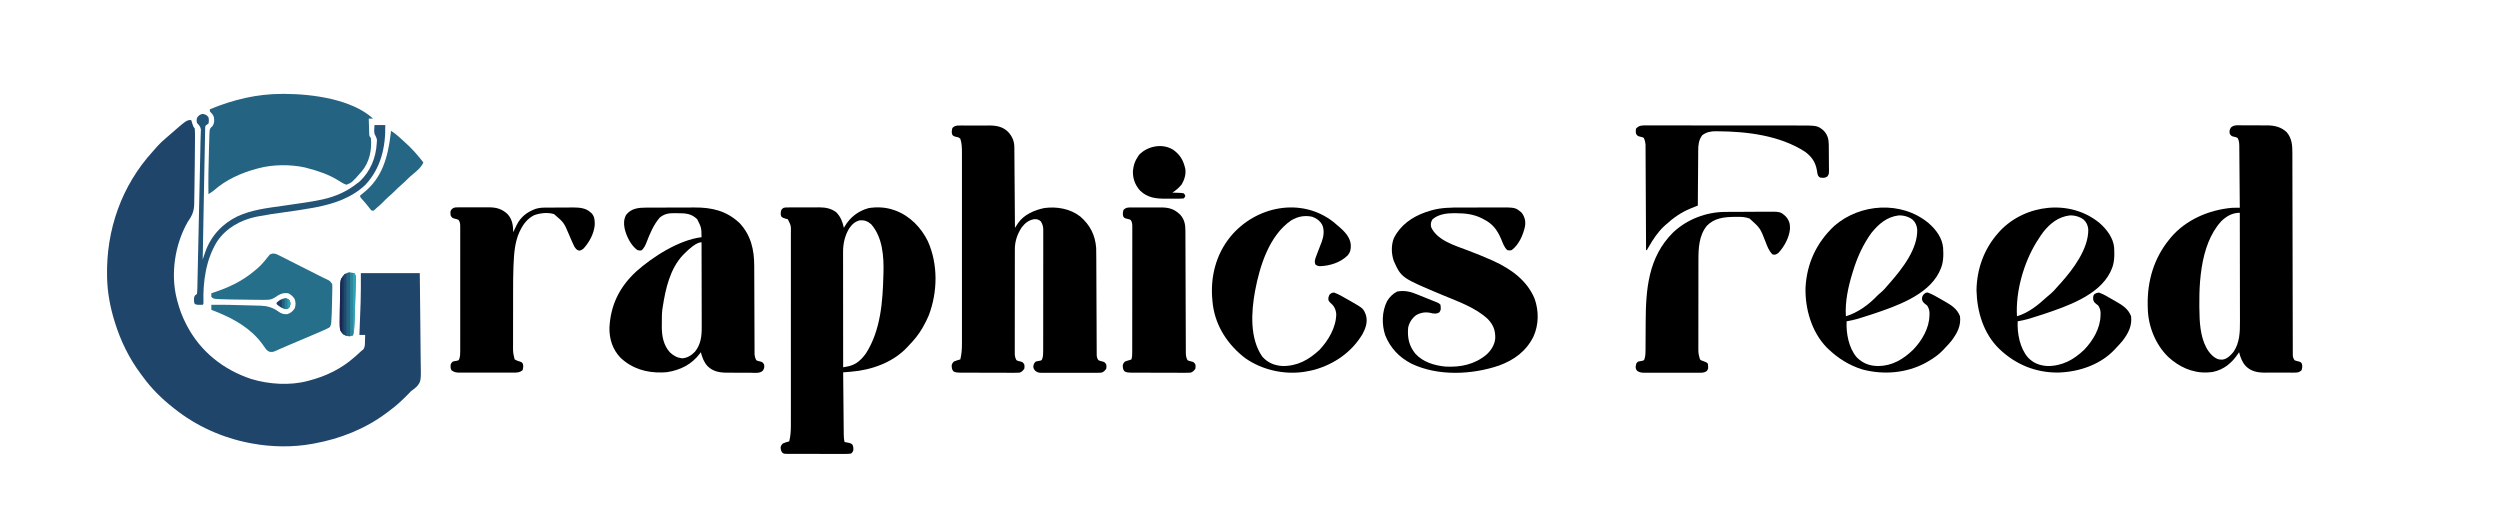 <?xml version="1.0" encoding="UTF-8"?>
<svg version="1.1" xmlns="http://www.w3.org/2000/svg" width="3478" height="704">
<path d="M0 0 C0.193 0.615 0.387 1.23 0.586 1.863 C0.977 3.076 0.977 3.076 1.375 4.312 C1.63 5.113 1.885 5.914 2.148 6.738 C2.988 9.227 2.988 9.227 5 12 C5.2 14.489 5.279 16.862 5.266 19.352 C5.269 20.126 5.272 20.9 5.275 21.698 C5.28 24.34 5.267 26.982 5.25 29.625 C5.246 30.546 5.241 31.467 5.237 32.416 C5.201 38.953 5.127 45.49 5.046 52.027 C5.005 55.578 4.972 59.13 4.943 62.681 C4.876 70.801 4.774 78.919 4.626 87.037 C4.552 91.133 4.49 95.228 4.459 99.325 C4.429 103.247 4.36 107.167 4.264 111.088 C4.234 112.541 4.218 113.994 4.216 115.446 C4.19 126.655 1.314 133.007 -5 142 C-22.701 173.139 -28.972 214.08 -20 249 C-19.694 250.204 -19.694 250.204 -19.382 251.433 C-16.391 262.86 -12.494 273.548 -7 284 C-6.661 284.655 -6.322 285.309 -5.973 285.983 C12.97 322.22 44.962 347.491 83.571 360.257 C107.795 367.669 137.367 369.627 162 363 C162.768 362.801 163.537 362.603 164.329 362.398 C187.762 356.258 208.758 346.078 227 330 C227.909 329.201 228.818 328.402 229.754 327.578 C232.191 325.407 234.613 323.226 237 321 C237.739 320.444 238.477 319.889 239.238 319.316 C241.962 315.735 241.675 312.136 241.75 307.75 C241.78 306.91 241.809 306.069 241.84 305.203 C241.91 303.136 241.957 301.068 242 299 C239.36 299 236.72 299 234 299 C234.025 298.35 234.05 297.701 234.076 297.031 C234.342 290.101 234.6 283.171 234.854 276.24 C234.95 273.674 235.047 271.107 235.146 268.541 C235.29 264.794 235.427 261.048 235.562 257.301 C235.606 256.204 235.65 255.107 235.695 253.976 C236.176 240.305 236 226.707 236 213 C263.06 213 290.12 213 318 213 C318.484 250.343 318.484 250.343 318.586 266.041 C318.657 276.863 318.74 287.684 318.905 298.505 C319.025 306.388 319.102 314.269 319.129 322.153 C319.145 326.323 319.181 330.491 319.269 334.661 C319.852 363.447 319.852 363.447 313.839 370.744 C311.392 373.153 308.826 375.043 306 377 C304.5 378.501 303.026 380.029 301.602 381.602 C293.73 389.624 285.745 397.128 276.671 403.773 C275.018 404.987 273.388 406.225 271.758 407.469 C242.278 429.61 207.104 443.476 171 450 C170.138 450.164 169.276 450.327 168.387 450.496 C141.59 455.423 111.743 454.961 85 450 C84.112 449.839 83.225 449.678 82.311 449.512 C43.527 442.214 6.756 425.718 -24 401 C-24.533 400.581 -25.066 400.163 -25.615 399.731 C-40.926 387.669 -55.386 373.441 -66.817 357.631 C-68.021 355.971 -69.254 354.335 -70.492 352.699 C-86.337 331.49 -98.164 307.235 -106 282 C-106.268 281.144 -106.536 280.287 -106.812 279.405 C-112.687 260.271 -116.515 240.045 -117 220 C-117.031 218.738 -117.031 218.738 -117.062 217.45 C-118.404 152.761 -96.986 91.391 -53.188 43.41 C-51.067 41.074 -49.003 38.697 -46.938 36.312 C-43.236 32.153 -39.261 28.572 -35 25 C-34.077 24.189 -33.154 23.378 -32.203 22.543 C-6.397 0 -6.397 0 0 0 Z " fill="#1F456B" transform="translate(266,167)"/>
<path d="M0 0 C1.112 -0.009 2.224 -0.019 3.369 -0.029 C5.166 -0.02 5.166 -0.02 6.999 -0.01 C8.857 -0.015 8.857 -0.015 10.751 -0.019 C14.044 -0.022 17.337 -0.009 20.629 0.007 C22.634 0.013 24.639 0.007 26.644 -0.003 C30.513 -0.022 34.381 -0.019 38.249 -0.01 C39.437 -0.016 40.625 -0.022 41.849 -0.029 C51.859 0.055 60.711 1.615 68.05 8.99 C73.867 15.462 76.549 21.713 76.615 30.431 C76.624 31.423 76.634 32.414 76.644 33.435 C76.65 34.511 76.656 35.587 76.662 36.696 C76.672 37.838 76.681 38.98 76.692 40.156 C76.723 43.928 76.748 47.699 76.773 51.47 C76.793 54.086 76.814 56.702 76.836 59.318 C76.886 65.498 76.93 71.678 76.974 77.858 C77.023 84.896 77.078 91.933 77.133 98.97 C77.247 113.443 77.354 127.916 77.456 142.388 C77.864 141.767 78.272 141.145 78.693 140.504 C79.23 139.691 79.767 138.877 80.321 138.039 C80.853 137.232 81.384 136.425 81.932 135.593 C90.028 123.882 104.809 117.543 118.351 114.802 C135.736 112.484 153.994 115.647 168.171 126.458 C181.926 138.331 189.105 152.258 190.456 170.388 C190.609 175.358 190.621 180.328 190.63 185.3 C190.636 186.792 190.643 188.284 190.65 189.777 C190.665 192.974 190.676 196.17 190.686 199.367 C190.702 204.422 190.726 209.478 190.751 214.533 C190.822 228.902 190.882 243.27 190.933 257.639 C190.961 265.588 190.997 273.536 191.04 281.485 C191.067 286.511 191.084 291.536 191.096 296.562 C191.105 299.684 191.122 302.806 191.142 305.927 C191.149 307.375 191.154 308.823 191.154 310.271 C191.155 312.247 191.169 314.222 191.185 316.197 C191.189 317.303 191.193 318.408 191.197 319.547 C191.455 322.379 191.889 324.035 193.456 326.388 C195.557 327.404 195.557 327.404 197.956 327.951 C202.245 329.072 202.245 329.072 204.456 332.388 C204.894 335.263 204.894 335.263 204.456 338.388 C202.48 341.045 200.88 343.041 197.557 343.851 C195.23 344.04 192.949 344.064 190.615 344.035 C189.294 344.048 189.294 344.048 187.947 344.062 C185.043 344.084 182.141 344.069 179.238 344.052 C177.216 344.056 175.195 344.06 173.174 344.067 C168.941 344.074 164.708 344.063 160.474 344.04 C155.05 344.012 149.627 344.028 144.203 344.058 C140.03 344.076 135.857 344.07 131.685 344.057 C129.685 344.054 127.685 344.058 125.685 344.07 C122.889 344.082 120.094 344.063 117.298 344.035 C116.473 344.045 115.648 344.055 114.798 344.066 C110.539 343.987 108.913 343.744 105.435 341.039 C103.456 338.388 103.456 338.388 102.956 335.326 C103.531 331.948 103.873 330.648 106.456 328.388 C108.509 327.838 110.51 327.452 112.616 327.173 C114.662 326.529 114.662 326.529 115.555 324.306 C116.639 320.797 116.737 317.552 116.717 313.918 C116.721 313.175 116.725 312.431 116.729 311.666 C116.739 309.18 116.735 306.694 116.731 304.209 C116.735 302.425 116.74 300.641 116.746 298.856 C116.76 294.014 116.76 289.171 116.758 284.328 C116.757 280.284 116.762 276.241 116.766 272.198 C116.778 262.659 116.778 253.12 116.772 243.582 C116.766 233.742 116.778 223.902 116.8 214.062 C116.817 205.612 116.823 197.163 116.82 188.713 C116.818 183.667 116.821 178.621 116.835 173.575 C116.847 168.83 116.845 164.085 116.832 159.34 C116.83 157.6 116.833 155.859 116.841 154.118 C116.851 151.741 116.843 149.363 116.831 146.985 C116.838 146.298 116.845 145.611 116.853 144.903 C116.802 140.352 115.815 137.266 113.456 133.388 C110.47 130.665 108.132 130.148 104.206 130.326 C96.586 131.541 91.26 135.899 86.706 141.951 C80.79 151.032 77.339 161.055 77.323 171.878 C77.318 173.19 77.314 174.503 77.31 175.855 C77.31 177.302 77.31 178.749 77.311 180.197 C77.308 181.726 77.305 183.256 77.301 184.785 C77.292 188.934 77.29 193.083 77.289 197.231 C77.288 199.824 77.286 202.416 77.284 205.008 C77.274 214.053 77.27 223.097 77.271 232.141 C77.272 240.571 77.261 249.002 77.245 257.432 C77.232 264.672 77.227 271.912 77.227 279.152 C77.228 283.475 77.225 287.799 77.214 292.122 C77.205 296.186 77.205 300.251 77.212 304.315 C77.213 305.807 77.21 307.298 77.204 308.789 C77.197 310.825 77.203 312.862 77.209 314.898 C77.209 316.037 77.208 317.177 77.207 318.351 C77.461 321.452 78.032 323.631 79.456 326.388 C81.541 327.519 81.541 327.519 83.956 328.013 C88.256 329.088 88.256 329.088 90.456 332.388 C90.894 335.263 90.894 335.263 90.456 338.388 C88.48 341.049 86.883 343.045 83.554 343.846 C81.222 344.025 78.938 344.041 76.599 344.003 C75.276 344.012 75.276 344.012 73.926 344.02 C71.018 344.032 68.111 344.008 65.202 343.982 C63.179 343.98 61.155 343.98 59.132 343.982 C54.894 343.98 50.657 343.962 46.419 343.93 C40.986 343.89 35.554 343.886 30.121 343.894 C25.944 343.897 21.767 343.885 17.59 343.868 C15.586 343.86 13.583 343.857 11.579 343.858 C8.781 343.856 5.983 343.835 3.185 343.808 C2.356 343.811 1.527 343.814 0.673 343.817 C-2.615 343.768 -5.096 343.625 -8.031 342.073 C-10.472 339.355 -10.482 336.961 -10.544 333.388 C-9.669 330.638 -9.669 330.638 -7.544 328.388 C-4.608 327.094 -1.635 326.224 1.456 325.388 C3.257 317.973 3.742 310.971 3.71 303.357 C3.713 302.184 3.717 301.01 3.72 299.801 C3.726 296.571 3.724 293.341 3.718 290.11 C3.713 286.616 3.72 283.122 3.726 279.628 C3.735 272.793 3.733 265.958 3.727 259.123 C3.722 253.567 3.722 248.01 3.724 242.453 C3.724 241.264 3.724 241.264 3.725 240.052 C3.725 238.442 3.726 236.832 3.727 235.222 C3.733 220.144 3.726 205.066 3.715 189.988 C3.706 177.063 3.708 164.138 3.717 151.213 C3.728 136.187 3.732 121.161 3.726 106.135 C3.725 104.531 3.725 102.927 3.724 101.324 C3.723 100.14 3.723 100.14 3.723 98.933 C3.721 93.386 3.724 87.838 3.729 82.291 C3.735 75.526 3.733 68.762 3.722 61.997 C3.717 58.549 3.715 55.101 3.722 51.652 C3.727 47.908 3.72 44.164 3.71 40.419 C3.715 39.338 3.719 38.258 3.724 37.144 C3.691 30.828 3.502 24.426 1.456 18.388 C-0.762 16.518 -0.762 16.518 -3.544 16.013 C-8.283 14.76 -8.283 14.76 -9.864 12.509 C-10.928 9.189 -10.393 6.724 -9.544 3.388 C-6.497 0.373 -4.207 0.01 0 0 Z " fill="#000000" transform="translate(1334.544,174.612)"/>
<path d="M0 0 C1.169 -0.013 2.337 -0.025 3.542 -0.038 C5.44 -0.034 5.44 -0.034 7.377 -0.03 C9.332 -0.037 9.332 -0.037 11.328 -0.045 C14.093 -0.054 16.857 -0.052 19.622 -0.042 C23.14 -0.031 26.657 -0.051 30.175 -0.08 C33.555 -0.103 36.934 -0.096 40.314 -0.092 C42.191 -0.109 42.191 -0.109 44.106 -0.126 C52.888 -0.057 60.465 1.286 67.623 6.654 C73.905 13.082 76.345 19.711 78.31 28.404 C78.711 27.703 79.112 27.002 79.525 26.279 C87.191 13.485 98.105 5.036 112.56 0.967 C124.016 -0.961 136.351 -0.393 147.31 3.404 C148.281 3.733 149.252 4.061 150.252 4.4 C170.285 11.948 185.8 27.96 195.127 46.982 C209.534 79.192 208.824 117.628 196.31 150.404 C194.012 155.941 191.292 161.207 188.31 166.404 C187.961 167.015 187.612 167.625 187.252 168.255 C181.956 177.338 175.638 184.901 168.31 192.404 C167.655 193.121 167.001 193.837 166.326 194.576 C146.526 215.729 116.474 226.298 88.24 228.517 C86.656 228.648 86.656 228.648 85.041 228.782 C82.464 228.994 79.887 229.201 77.31 229.404 C77.418 241.313 77.53 253.222 77.65 265.131 C77.705 270.661 77.758 276.19 77.808 281.72 C77.855 287.056 77.908 292.393 77.963 297.729 C77.984 299.765 78.002 301.801 78.019 303.837 C78.044 306.689 78.074 309.54 78.105 312.391 C78.111 313.233 78.116 314.076 78.122 314.944 C78.172 318.89 78.341 322.551 79.31 326.404 C80.233 326.551 80.233 326.551 81.174 326.701 C87.733 327.915 87.733 327.915 90.373 330.154 C91.615 333.136 91.711 335.2 91.31 338.404 C90.344 340.56 90.344 340.56 88.31 342.404 C85.219 342.8 82.482 342.94 79.388 342.906 C78.02 342.914 78.02 342.914 76.623 342.922 C73.602 342.935 70.582 342.918 67.56 342.9 C65.464 342.9 63.368 342.902 61.272 342.905 C56.877 342.906 52.483 342.893 48.088 342.871 C42.448 342.842 36.809 342.845 31.169 342.858 C26.841 342.865 22.512 342.857 18.183 342.844 C16.104 342.84 14.024 342.84 11.944 342.844 C9.04 342.846 6.136 342.83 3.232 342.808 C2.369 342.813 1.505 342.817 0.616 342.822 C-5.257 342.748 -5.257 342.748 -7.379 341.06 C-9.36 338.557 -9.563 336.562 -9.69 333.404 C-8.815 330.717 -8.815 330.717 -6.69 328.404 C-3.755 327.106 -0.781 326.241 2.31 325.404 C4.116 317.974 4.596 310.957 4.564 303.328 C4.567 302.15 4.571 300.972 4.574 299.758 C4.58 296.514 4.578 293.271 4.572 290.027 C4.567 286.518 4.574 283.01 4.58 279.501 C4.589 272.639 4.587 265.776 4.581 258.914 C4.576 253.335 4.576 247.756 4.578 242.177 C4.578 240.984 4.578 240.984 4.579 239.767 C4.58 238.151 4.58 236.535 4.581 234.919 C4.587 219.783 4.58 204.647 4.569 189.511 C4.56 176.534 4.562 163.558 4.571 150.581 C4.582 135.496 4.586 120.411 4.58 105.326 C4.579 103.716 4.579 102.107 4.578 100.497 C4.578 99.705 4.577 98.913 4.577 98.097 C4.575 92.527 4.578 86.957 4.583 81.386 C4.589 74.595 4.587 67.804 4.576 61.014 C4.571 57.551 4.569 54.089 4.576 50.626 C4.581 46.868 4.574 43.111 4.564 39.353 C4.569 38.265 4.573 37.178 4.578 36.057 C4.839 25.432 4.839 25.432 0.31 16.404 C-1.391 15.971 -1.391 15.971 -3.127 15.529 C-6.69 14.404 -6.69 14.404 -8.69 12.717 C-10.169 9.296 -9.595 6.96 -8.69 3.404 C-6.262 -0.017 -4.044 0.021 0 0 Z M85.498 29.467 C79.722 39.277 77.182 50.19 77.19 61.504 C77.189 62.195 77.188 62.886 77.187 63.598 C77.186 65.901 77.191 68.204 77.197 70.507 C77.197 72.163 77.197 73.819 77.196 75.475 C77.196 79.962 77.202 84.449 77.209 88.937 C77.215 93.629 77.216 98.322 77.217 103.014 C77.22 111.896 77.228 120.778 77.238 129.66 C77.249 139.774 77.255 149.888 77.26 160.001 C77.27 180.802 77.288 201.603 77.31 222.404 C78.916 222.097 80.521 221.786 82.126 221.474 C83.467 221.215 83.467 221.215 84.834 220.95 C95.656 218.563 103.073 211.45 109.228 202.681 C129.643 170.547 132.413 130.515 133.31 93.404 C133.332 92.711 133.354 92.018 133.377 91.304 C134.076 68.385 132.196 41.422 116.31 23.404 C111.651 19.284 107.061 17.49 100.826 17.873 C93.828 19.351 89.448 23.718 85.498 29.467 Z " fill="#000000" transform="translate(1095.69,288.596)"/>
<path d="M0 0 C1.232 -0.002 2.464 -0.005 3.733 -0.007 C6.341 -0.006 8.948 0.007 11.556 0.032 C15.52 0.066 19.481 0.053 23.445 0.033 C25.984 0.04 28.523 0.05 31.062 0.062 C32.237 0.058 33.411 0.053 34.621 0.047 C44.924 0.193 54.076 2.284 61.707 9.57 C69.274 18.613 69.578 28.253 69.574 39.523 C69.578 40.73 69.582 41.937 69.585 43.18 C69.594 46.522 69.598 49.865 69.601 53.207 C69.605 56.814 69.615 60.422 69.624 64.029 C69.638 70.277 69.65 76.526 69.659 82.774 C69.673 91.812 69.695 100.85 69.718 109.889 C69.756 124.559 69.791 139.229 69.823 153.899 C69.824 154.777 69.826 155.655 69.828 156.559 C69.855 169.025 69.879 181.491 69.902 193.957 C69.903 194.836 69.905 195.714 69.906 196.619 C69.908 197.496 69.91 198.374 69.911 199.278 C69.938 213.896 69.972 228.514 70.013 243.132 C70.038 252.15 70.056 261.168 70.066 270.187 C70.074 276.362 70.088 282.537 70.108 288.712 C70.12 292.277 70.128 295.842 70.127 299.407 C70.127 303.268 70.142 307.128 70.158 310.989 C70.155 312.121 70.153 313.253 70.15 314.419 C70.157 315.451 70.164 316.483 70.171 317.546 C70.173 318.438 70.174 319.329 70.176 320.247 C70.451 322.832 71.031 324.447 72.43 326.629 C74.533 327.608 74.533 327.608 76.93 328.129 C81.106 329.159 81.106 329.159 82.719 331.5 C83.828 334.823 83.282 337.279 82.43 340.629 C79.383 343.645 77.093 344.007 72.886 344.017 C71.774 344.027 70.662 344.036 69.517 344.046 C67.72 344.037 67.72 344.037 65.887 344.027 C64.029 344.032 64.029 344.032 62.135 344.036 C58.842 344.039 55.549 344.027 52.257 344.01 C50.252 344.004 48.247 344.01 46.242 344.02 C42.373 344.039 38.505 344.036 34.637 344.027 C33.449 344.033 32.261 344.039 31.037 344.046 C20.983 343.961 12.267 342.366 4.836 335.062 C-0.374 329.355 -2.618 322.987 -4.57 315.629 C-4.983 316.258 -5.395 316.887 -5.82 317.535 C-14.63 330.593 -25.514 339.871 -41.32 343.129 C-43.065 343.345 -44.816 343.512 -46.57 343.629 C-47.51 343.697 -48.45 343.766 -49.418 343.836 C-69.777 344.56 -88.452 335.806 -103.151 322.156 C-120.937 304.845 -131.082 279.341 -131.57 254.629 C-131.609 253.375 -131.648 252.12 -131.688 250.828 C-132.411 216.92 -123.226 185.06 -101.57 158.629 C-100.847 157.729 -100.124 156.829 -99.379 155.902 C-78.352 131.211 -46.608 117.708 -14.758 114.768 C-12.437 114.62 -10.141 114.599 -7.816 114.609 C-7.018 114.612 -6.219 114.615 -5.396 114.618 C-4.794 114.622 -4.191 114.625 -3.57 114.629 C-3.655 102.72 -3.75 90.811 -3.858 78.902 C-3.908 73.372 -3.954 67.843 -3.992 62.313 C-4.029 56.976 -4.075 51.64 -4.128 46.304 C-4.147 44.268 -4.162 42.232 -4.174 40.196 C-4.191 37.344 -4.22 34.493 -4.251 31.642 C-4.254 30.8 -4.256 29.957 -4.258 29.089 C-4.318 24.875 -4.473 21.408 -6.57 17.629 C-8.655 16.499 -8.655 16.499 -11.07 16.004 C-15.37 14.929 -15.37 14.929 -17.57 11.629 C-18.144 7.856 -17.936 6.186 -15.829 2.973 C-11.558 -1.027 -5.477 -0.061 0 0 Z M-29.57 133.629 C-60.242 167.578 -60.987 225.946 -59.432 269.169 C-58.466 286.644 -55.121 307.51 -42 320.141 C-37.322 324.243 -34.001 326.153 -27.645 325.93 C-21.049 324.973 -16.557 320.179 -12.43 315.316 C-3.728 302.74 -3.273 287.775 -3.343 273.072 C-3.344 271.415 -3.344 269.759 -3.342 268.102 C-3.342 263.632 -3.354 259.161 -3.368 254.691 C-3.38 250.009 -3.381 245.327 -3.384 240.645 C-3.39 231.792 -3.406 222.938 -3.426 214.084 C-3.449 204 -3.46 193.915 -3.47 183.83 C-3.491 163.097 -3.526 142.363 -3.57 121.629 C-13.911 121.629 -22.405 126.464 -29.57 133.629 Z " fill="#000000" transform="translate(3119.57,174.371)"/>
<path d="M0 0 C0.905 -0.005 1.81 -0.01 2.742 -0.015 C5.727 -0.03 8.711 -0.036 11.695 -0.042 C12.72 -0.045 13.746 -0.048 14.802 -0.051 C20.232 -0.066 25.662 -0.075 31.092 -0.079 C36.669 -0.085 42.245 -0.109 47.822 -0.137 C52.137 -0.156 56.453 -0.161 60.768 -0.162 C62.822 -0.165 64.876 -0.173 66.93 -0.187 C91.167 -0.332 111.373 4.354 129.57 21.349 C145.559 38.278 150.125 58.645 150.107 81.409 C150.113 82.782 150.12 84.155 150.128 85.528 C150.143 88.456 150.152 91.383 150.156 94.31 C150.163 98.942 150.184 103.573 150.208 108.205 C150.261 118.859 150.295 129.514 150.328 140.169 C150.359 149.964 150.394 159.759 150.444 169.555 C150.468 174.157 150.482 178.759 150.488 183.362 C150.494 186.22 150.508 189.079 150.524 191.937 C150.533 193.891 150.532 195.845 150.53 197.799 C150.539 198.965 150.547 200.131 150.555 201.332 C150.56 202.849 150.56 202.849 150.564 204.396 C150.838 207.357 151.479 209.512 152.82 212.161 C154.905 213.292 154.905 213.292 157.32 213.786 C161.62 214.861 161.62 214.861 163.82 218.161 C164.394 221.932 164.184 223.605 162.083 226.819 C157.799 230.832 151.668 229.83 146.18 229.755 C144.325 229.755 144.325 229.755 142.432 229.755 C139.147 229.748 135.863 229.718 132.579 229.679 C129.262 229.649 125.946 229.663 122.629 229.669 C120.083 229.658 117.538 229.646 114.992 229.63 C113.215 229.63 113.215 229.63 111.402 229.629 C101.373 229.487 92.639 227.88 85.227 220.595 C80.017 214.887 77.772 208.519 75.82 201.161 C75.408 201.73 74.995 202.298 74.57 202.884 C63.182 218.111 47.544 225.963 28.82 228.911 C27.489 229.024 26.155 229.103 24.82 229.161 C23.832 229.213 22.843 229.264 21.824 229.317 C0.055 229.91 -19.909 223.965 -35.93 208.849 C-46.928 197.366 -51.568 182.887 -51.328 167.169 C-49.759 135.364 -37.301 110.373 -14.058 88.837 C9.135 68.146 45.485 44.958 76.82 41.161 C76.633 27.872 76.633 27.872 70.82 16.161 C62.542 8.151 54.62 7.797 43.508 7.786 C42.214 7.762 40.921 7.737 39.588 7.712 C31.054 7.686 25.674 8.409 18.824 13.704 C10.172 23.576 4.802 36.375 0.203 48.54 C-1.393 52.67 -3.104 55.952 -6.18 59.161 C-8.992 59.911 -8.992 59.911 -12.18 59.161 C-21.15 53.294 -27.957 39.395 -30.18 29.161 C-31.581 22.231 -31.436 16.546 -28.18 10.161 C-21.007 0.939 -10.903 0.014 0 0 Z M55.023 61.927 C54.296 62.664 53.569 63.401 52.82 64.161 C52.196 64.775 51.572 65.388 50.93 66.021 C32.924 84.999 26.645 113.295 22.82 138.161 C22.623 139.408 22.426 140.654 22.223 141.938 C21.481 148.229 21.595 154.586 21.57 160.911 C21.55 162.205 21.529 163.5 21.508 164.833 C21.454 178.097 23.573 191.103 32.742 201.298 C37.913 206.077 42.567 208.735 49.633 209.661 C56.766 209.329 62.916 205.528 67.695 200.411 C75.838 190.218 77.123 178.856 77.047 166.228 C77.048 164.949 77.048 163.67 77.048 162.352 C77.049 158.867 77.037 155.382 77.023 151.897 C77.011 148.247 77.009 144.597 77.007 140.947 C77.001 134.044 76.984 127.142 76.964 120.24 C76.942 112.378 76.931 104.515 76.921 96.653 C76.9 80.489 76.865 64.325 76.82 48.161 C69.712 48.161 59.71 57.421 55.023 61.927 Z " fill="#000000" transform="translate(899.18,288.839)"/>
<path d="M0 0 C1.951 -0.004 3.903 -0.008 5.854 -0.013 C9.919 -0.02 13.983 -0.02 18.047 -0.015 C23.234 -0.009 28.421 -0.026 33.607 -0.049 C37.627 -0.064 41.648 -0.065 45.668 -0.062 C47.58 -0.062 49.492 -0.067 51.404 -0.078 C75.775 -0.191 75.775 -0.191 84.516 7.301 C88.848 13.272 90.133 18.725 89.145 26.051 C86.581 38.025 80.655 51.855 70.516 59.301 C67.488 59.871 67.488 59.871 64.516 59.301 C59.962 55.294 58.14 49.086 55.828 43.613 C50.216 30.87 44.212 22.707 31.516 16.301 C30.236 15.624 30.236 15.624 28.93 14.934 C17.327 9.183 6.155 8.031 -6.609 7.926 C-7.694 7.912 -8.778 7.898 -9.895 7.884 C-20.361 7.945 -31.208 9.34 -39.484 16.301 C-41.991 20.061 -42.323 22.955 -41.484 27.301 C-33.078 45.935 -7.885 53.006 9.703 59.738 C20.686 63.962 31.616 68.233 42.352 73.059 C43.151 73.418 43.949 73.776 44.773 74.146 C69.341 85.347 91.75 101.107 102.453 126.801 C108.486 143.902 108.34 162.843 100.926 179.422 C91.006 199.675 74.043 212.164 53.115 219.79 C15.274 232.737 -31.949 234.84 -68.691 217.316 C-85.815 208.572 -98.414 195.365 -105.484 177.41 C-110.353 162.271 -110.032 144.633 -102.797 130.301 C-99.233 124.368 -94.87 120.071 -88.734 116.863 C-78.068 115.017 -69.968 117.066 -60.131 121.2 C-56.943 122.526 -53.736 123.802 -50.527 125.078 C-48.054 126.068 -45.582 127.059 -43.109 128.051 C-41.297 128.776 -41.297 128.776 -39.449 129.517 C-38.319 129.977 -37.188 130.436 -36.023 130.91 C-34.495 131.528 -34.495 131.528 -32.936 132.159 C-30.484 133.301 -30.484 133.301 -28.484 135.301 C-27.814 142.228 -27.814 142.228 -30.047 145.801 C-33.363 147.841 -35.651 147.643 -39.484 147.301 C-40.111 147.137 -40.737 146.973 -41.383 146.805 C-48.851 145.014 -55.6 145.936 -62.258 149.688 C-68.001 153.849 -72.173 160.313 -73.484 167.301 C-74.665 181.013 -72.338 192.42 -63.484 203.301 C-52.928 215.09 -36.747 219.831 -21.484 221.301 C-0.355 222.381 19.227 218.375 35.734 204.426 C42.221 198.423 46.985 190.777 47.719 181.82 C47.91 170.787 45.128 163.374 37.516 155.301 C20.381 139.145 -4.195 130.708 -25.547 121.801 C-82.878 97.806 -82.878 97.806 -93.484 74.301 C-96.902 64.417 -97.238 52.465 -93.359 42.676 C-84.491 24.666 -68.076 13.177 -49.474 6.589 C-47.341 5.877 -45.199 5.204 -43.047 4.551 C-42.083 4.253 -42.083 4.253 -41.099 3.949 C-27.586 0.071 -13.927 -0.012 0 0 Z " fill="#000000" transform="translate(2032.484,288.699)"/>
<path d="M0 0 C1.446 0.001 1.446 0.001 2.922 0.002 C40.905 0.1 96.36 7.364 125.75 34.375 C123.77 34.375 121.79 34.375 119.75 34.375 C119.86 38.313 119.99 42.25 120.125 46.188 C120.171 47.867 120.171 47.867 120.219 49.58 C120.257 50.653 120.296 51.726 120.336 52.832 C120.367 53.822 120.399 54.812 120.431 55.831 C120.588 58.616 120.588 58.616 122.75 61.375 C124.237 77.871 120.904 94.659 110.129 107.68 C96.486 123.239 96.486 123.239 88.75 126.375 C84.718 125.118 81.455 122.986 77.938 120.688 C64.566 112.277 49.964 107.359 34.75 103.375 C33.478 103.032 32.205 102.689 30.895 102.336 C11.117 97.95 -13.703 98.107 -33.25 103.375 C-34.029 103.579 -34.808 103.783 -35.611 103.993 C-57.839 109.897 -78.553 119.227 -95.988 134.5 C-98.294 136.412 -100.671 137.863 -103.25 139.375 C-103.558 119.795 -103.189 100.227 -102.613 80.655 C-102.538 78.01 -102.469 75.365 -102.407 72.72 C-102.316 68.955 -102.2 65.191 -102.078 61.426 C-102.055 60.284 -102.032 59.143 -102.008 57.967 C-101.652 48.467 -101.652 48.467 -97.25 44.375 C-94.94 40.415 -95.036 37.015 -95.625 32.59 C-96.631 29.025 -98.753 27.064 -101.25 24.375 C-101.25 23.385 -101.25 22.395 -101.25 21.375 C-68.322 7.838 -35.691 -0.076 0 0 Z " fill="#246381" transform="translate(393.25,130.625)"/>
<path d="M0 0 C10.401 9.06 18.955 20.236 20.387 34.326 C21.076 45.245 20.973 55.737 16.125 65.75 C15.701 66.677 15.277 67.604 14.84 68.559 C-1.272 100.917 -45.81 116.025 -77.814 126.768 C-101.868 134.489 -101.868 134.489 -113.875 136.75 C-114.667 153.39 -110.951 173.991 -99.723 186.922 C-91.079 195.474 -81.942 198.816 -69.812 199 C-50.227 198.734 -35.082 189.55 -21.293 176.262 C-9.097 163.616 1.16 146.287 1.375 128.375 C1.414 126.445 1.414 126.445 1.453 124.477 C1.101 120.473 0.25 118.136 -1.875 114.75 C-2.906 113.946 -3.938 113.141 -5 112.312 C-7.875 109.75 -7.875 109.75 -9 106.25 C-8.875 102.75 -8.875 102.75 -7.188 99.875 C-3.787 96.75 -3.787 96.75 -0.875 96.75 C5.577 99.133 11.435 102.624 17.377 106.055 C19.116 107.058 20.863 108.048 22.609 109.037 C31.997 114.439 39.829 119.235 43.875 129.688 C45.507 143.152 39.932 153.215 32.125 163.75 C29.286 167.257 26.268 170.516 23.125 173.75 C21.988 174.997 21.988 174.997 20.828 176.27 C14.347 183.163 7.27 188.07 -0.875 192.75 C-1.966 193.379 -3.056 194.008 -4.18 194.656 C-30.879 208.98 -62.853 211.511 -91.98 203.719 C-110.456 197.956 -125.988 188.171 -139.875 174.75 C-140.54 174.111 -141.205 173.471 -141.891 172.812 C-162.595 151.266 -171.627 119.642 -171.059 90.328 C-169.314 56.324 -155.98 27.645 -131.188 4.188 C-95.187 -27.355 -37.628 -31.175 0 0 Z M-79.215 13.609 C-90.889 29.569 -99.177 47.896 -104.875 66.75 C-105.14 67.598 -105.405 68.446 -105.678 69.32 C-111.634 88.564 -116.222 109.505 -114.875 129.75 C-98.386 124.727 -83.193 113.785 -71.379 101.289 C-69.795 99.669 -68.125 98.251 -66.375 96.812 C-62.429 93.478 -59.199 89.692 -55.875 85.75 C-55.062 84.824 -54.248 83.899 -53.41 82.945 C-36.502 63.602 -14.782 36.077 -15.633 8.945 C-16.239 3.45 -17.911 -0.707 -21.938 -4.562 C-27.526 -8.89 -34.701 -10.872 -41.754 -10.531 C-58.147 -8.358 -69.089 1.235 -79.215 13.609 Z " fill="#000000" transform="translate(2682.875,310.25)"/>
<path d="M0 0 C9.905 8.566 19.052 20.674 20.286 34.12 C20.755 45.105 20.945 55.603 16.062 65.688 C15.638 66.614 15.214 67.541 14.777 68.496 C-1.335 100.855 -45.872 115.962 -77.877 126.705 C-101.93 134.426 -101.93 134.426 -113.938 136.688 C-114.734 153.421 -110.97 173.595 -99.938 186.688 C-92.551 194.697 -83.714 198.162 -72.93 198.891 C-52.41 199.199 -35.86 190.195 -21.359 176.199 C-9.156 163.565 1.098 146.218 1.312 128.312 C1.351 126.383 1.351 126.383 1.391 124.414 C1.038 120.411 0.188 118.073 -1.938 114.688 C-2.969 113.883 -4 113.079 -5.062 112.25 C-7.938 109.688 -7.938 109.688 -8.938 106.125 C-8.938 101.035 -8.938 101.035 -6.938 98.688 C-4.25 97.25 -4.25 97.25 -0.938 96.688 C5.538 98.942 11.395 102.575 17.314 105.993 C19.054 106.995 20.8 107.985 22.547 108.975 C31.934 114.377 39.766 119.172 43.812 129.625 C45.42 142.888 39.99 153.329 32.062 163.688 C29.191 167.154 26.177 170.439 23.062 173.688 C22.365 174.448 21.668 175.209 20.949 175.992 C0.95 197.125 -28.537 207.084 -57.09 207.971 C-88.854 208.414 -117.197 196.704 -139.938 174.688 C-161.689 153.392 -170.505 123.123 -171.25 93.438 C-170.714 63.693 -160.776 36.016 -140.938 13.688 C-140.137 12.786 -139.336 11.885 -138.512 10.957 C-103.071 -26.456 -40.6 -33.656 0 0 Z M-78.216 12.28 C-81.002 15.95 -83.489 19.787 -85.938 23.688 C-86.591 24.696 -87.245 25.704 -87.918 26.742 C-105.732 55.828 -116.968 95.499 -114.938 129.688 C-98.443 124.663 -85.711 114.163 -73.184 102.711 C-71.41 101.113 -69.621 99.604 -67.75 98.125 C-64.803 95.571 -62.356 92.861 -59.836 89.895 C-57.864 87.602 -55.811 85.401 -53.75 83.188 C-36.711 64.233 -15.171 35.408 -15.73 8.766 C-16.27 3.349 -18.042 -0.844 -22 -4.625 C-27.589 -8.952 -34.763 -10.934 -41.816 -10.594 C-57.416 -8.525 -68.593 0.298 -78.216 12.28 Z " fill="#000000" transform="translate(2920.938,310.312)"/>
<path d="M0 0 C1.758 -0.019 1.758 -0.019 3.551 -0.038 C5.447 -0.026 5.447 -0.026 7.38 -0.014 C8.685 -0.017 9.99 -0.021 11.334 -0.025 C14.097 -0.031 16.86 -0.023 19.623 -0.004 C23.142 0.019 26.661 0.006 30.18 -0.018 C33.559 -0.036 36.938 -0.024 40.318 -0.014 C41.571 -0.022 42.824 -0.03 44.116 -0.038 C54.369 0.071 61.86 2.394 69.388 9.486 C75.965 16.938 77.014 24.835 77.181 34.518 C77.7 33.432 78.22 32.347 78.755 31.229 C79.459 29.783 80.164 28.338 80.868 26.893 C81.208 26.18 81.548 25.467 81.898 24.732 C87.464 13.392 96.098 6.714 107.857 2.244 C112.143 0.904 116.154 0.389 120.639 0.356 C121.707 0.347 122.776 0.337 123.877 0.327 C125.022 0.323 126.168 0.319 127.349 0.314 C128.539 0.309 129.729 0.303 130.955 0.297 C133.472 0.288 135.99 0.281 138.507 0.277 C142.337 0.268 146.166 0.237 149.995 0.205 C152.447 0.199 154.898 0.193 157.349 0.189 C158.485 0.177 159.62 0.165 160.791 0.152 C169.259 0.175 178.204 0.828 184.681 6.893 C185.31 7.457 185.939 8.022 186.587 8.604 C190.673 13.511 190.667 18.775 190.556 24.912 C189.3 36.986 183.114 48.225 175.118 57.205 C172.181 59.518 172.181 59.518 169.056 60.205 C165.2 59.283 164.437 57.733 162.181 54.518 C161.105 52.378 160.102 50.202 159.157 48.002 C158.605 46.738 158.053 45.473 157.501 44.209 C156.654 42.244 155.811 40.278 154.968 38.312 C147.762 21.168 147.762 21.168 133.939 9.381 C125.267 6.666 114.311 7.823 105.931 11.068 C97.194 15.672 91.484 22.795 87.181 31.518 C86.73 32.421 86.279 33.325 85.814 34.256 C79.353 48.381 78.311 64.211 77.629 79.542 C77.587 80.486 77.545 81.43 77.502 82.402 C77.028 93.973 77.017 105.544 77.013 117.123 C77.01 119.509 77.006 121.895 77.003 124.281 C76.997 129.235 76.995 134.189 76.996 139.143 C76.996 145.468 76.982 151.793 76.965 158.118 C76.954 163.027 76.952 167.935 76.952 172.843 C76.951 175.175 76.947 177.508 76.939 179.841 C76.929 183.098 76.932 186.355 76.938 189.612 C76.932 190.557 76.927 191.502 76.921 192.476 C76.885 202.197 76.885 202.197 79.181 211.518 C81.746 213.098 83.954 213.897 86.868 214.639 C89.181 215.518 89.181 215.518 90.497 217.393 C91.579 220.755 91.1 223.149 90.181 226.518 C85.997 230.023 81.738 229.945 76.523 229.906 C75.662 229.911 74.801 229.916 73.914 229.922 C71.076 229.935 68.238 229.926 65.4 229.916 C63.423 229.918 61.447 229.921 59.471 229.925 C55.332 229.929 51.193 229.923 47.053 229.909 C41.75 229.892 36.448 229.901 31.145 229.919 C27.065 229.93 22.985 229.927 18.905 229.919 C16.95 229.917 14.994 229.919 13.039 229.926 C10.306 229.934 7.573 229.922 4.839 229.906 C4.033 229.912 3.226 229.918 2.396 229.924 C-2.175 229.873 -5.197 229.386 -8.819 226.518 C-10.224 223.708 -10.068 221.629 -9.819 218.518 C-8.819 216.268 -8.819 216.268 -6.819 214.518 C-4.767 213.968 -2.766 213.581 -0.659 213.303 C1.384 212.659 1.384 212.659 2.28 210.446 C3.377 206.881 3.458 203.572 3.435 199.882 C3.438 199.121 3.441 198.36 3.444 197.576 C3.452 195.03 3.446 192.485 3.44 189.939 C3.442 188.112 3.446 186.286 3.45 184.459 C3.459 179.5 3.456 174.542 3.45 169.584 C3.444 164.396 3.449 159.209 3.452 154.022 C3.456 145.312 3.451 136.602 3.442 127.892 C3.431 117.818 3.434 107.744 3.445 97.67 C3.454 89.023 3.456 80.377 3.45 71.731 C3.447 66.565 3.447 61.4 3.453 56.234 C3.459 51.379 3.455 46.524 3.444 41.669 C3.441 39.886 3.442 38.102 3.446 36.319 C3.452 33.888 3.445 31.457 3.435 29.026 C3.439 28.318 3.444 27.609 3.448 26.879 C3.42 23.286 3.28 20.51 1.181 17.518 C-0.92 16.502 -0.92 16.502 -3.319 15.955 C-7.608 14.834 -7.608 14.834 -9.819 11.518 C-10.487 5.399 -10.487 5.399 -8.159 2.327 C-5.228 0.061 -3.678 0.011 0 0 Z " fill="#000000" transform="translate(636.819,288.482)"/>
<path d="M0 0 C1.614 1.363 3.219 2.738 4.812 4.125 C5.668 4.837 6.524 5.548 7.406 6.281 C15.143 12.9 23.081 20.888 24.023 31.5 C24.266 37.77 23.598 42.004 19.289 46.832 C9.349 56.458 -5.226 61.013 -18.875 61.438 C-22.188 61.125 -22.188 61.125 -25.188 59.125 C-27.063 54.445 -25.268 50.58 -23.562 46.125 C-23.288 45.379 -23.014 44.633 -22.732 43.864 C-20.625 38.166 -18.426 32.5 -16.168 26.859 C-13.564 19.597 -12.527 10.935 -15.812 3.75 C-19.045 -1.777 -23.702 -5.343 -29.797 -7.367 C-40.353 -9.61 -49.862 -7.688 -59 -2.18 C-89.508 18.752 -102.729 61.456 -109.188 96.125 C-114.43 125.163 -116.823 161.556 -99.188 187.125 C-91.648 195.736 -82.52 199.556 -71.215 200.328 C-50.332 200.645 -34.44 191.728 -19.5 177.875 C-7.06 164.663 3.558 146.633 3.812 128.125 C3.077 120.76 0.699 116.562 -5 111.75 C-7.188 109.125 -7.188 109.125 -7.188 105.5 C-5.818 100.879 -5.818 100.879 -3.188 99.125 C-1.438 98.25 -1.438 98.25 0.812 98.125 C7.242 100.484 13.089 103.965 19.01 107.375 C20.737 108.368 22.473 109.346 24.209 110.324 C41.614 120.319 41.614 120.319 45.188 129.746 C47.666 139.18 44.84 147.338 40.445 155.738 C25.312 181.149 0.973 197.853 -27.255 205.7 C-31.202 206.7 -35.17 207.467 -39.188 208.125 C-39.934 208.255 -40.68 208.385 -41.449 208.52 C-69.594 212.54 -99.691 205.612 -122.938 189.312 C-146.879 170.863 -163.936 145.313 -167.922 114.812 C-168.01 113.926 -168.097 113.039 -168.188 112.125 C-168.296 111.135 -168.404 110.145 -168.516 109.125 C-171.631 76.988 -163.852 45.345 -143.188 20.125 C-108.342 -22.002 -44.973 -35.251 0 0 Z " fill="#000000" transform="translate(1855.188,308.875)"/>
<path d="M0 0 C1.698 -0.014 1.698 -0.014 3.43 -0.029 C5.26 -0.02 5.26 -0.02 7.126 -0.01 C9.017 -0.015 9.017 -0.015 10.946 -0.019 C13.615 -0.021 16.283 -0.017 18.952 -0.003 C22.35 0.014 25.748 0.004 29.146 -0.014 C32.41 -0.027 35.674 -0.018 38.939 -0.01 C40.148 -0.016 41.358 -0.022 42.604 -0.029 C53.912 0.065 60.95 2.107 69.193 9.978 C75.342 16.802 76.514 23.889 76.509 32.865 C76.513 33.609 76.516 34.353 76.52 35.12 C76.531 37.608 76.534 40.096 76.538 42.583 C76.544 44.369 76.551 46.155 76.558 47.941 C76.573 51.784 76.585 55.627 76.594 59.47 C76.61 65.546 76.634 71.621 76.659 77.697 C76.73 94.974 76.79 112.25 76.841 129.527 C76.87 139.07 76.905 148.614 76.948 158.157 C76.975 164.198 76.993 170.239 77.004 176.279 C77.013 180.036 77.03 183.793 77.05 187.549 C77.058 189.292 77.062 191.034 77.062 192.777 C77.063 195.155 77.076 197.533 77.093 199.911 C77.09 200.601 77.088 201.291 77.085 202.003 C77.126 205.881 77.534 208.941 79.365 212.388 C81.449 213.519 81.449 213.519 83.865 214.013 C88.165 215.088 88.165 215.088 90.365 218.388 C90.802 221.263 90.802 221.263 90.365 224.388 C88.388 227.049 86.791 229.045 83.463 229.846 C81.13 230.025 78.846 230.041 76.507 230.003 C75.184 230.012 75.184 230.012 73.834 230.02 C70.926 230.032 68.019 230.008 65.111 229.982 C63.087 229.98 61.064 229.98 59.04 229.982 C54.802 229.98 50.565 229.962 46.328 229.93 C40.894 229.89 35.462 229.886 30.029 229.894 C25.852 229.897 21.675 229.885 17.498 229.868 C15.494 229.86 13.491 229.857 11.487 229.858 C8.689 229.856 5.891 229.835 3.093 229.808 C2.264 229.811 1.435 229.814 0.582 229.817 C-2.707 229.768 -5.187 229.625 -8.122 228.073 C-10.564 225.355 -10.574 222.961 -10.635 219.388 C-9.76 216.638 -9.76 216.638 -7.635 214.388 C-5.312 213.46 -3.024 212.767 -0.596 212.162 C0.051 211.906 0.698 211.651 1.365 211.388 C2.546 207.844 2.506 204.643 2.498 200.955 C2.5 200.192 2.503 199.428 2.505 198.642 C2.511 196.076 2.511 193.511 2.51 190.945 C2.513 189.109 2.516 187.272 2.52 185.436 C2.529 180.442 2.531 175.449 2.532 170.455 C2.533 166.29 2.536 162.125 2.54 157.959 C2.548 148.135 2.551 138.311 2.55 128.487 C2.549 118.343 2.56 108.2 2.576 98.056 C2.589 89.355 2.594 80.653 2.593 71.952 C2.593 66.751 2.596 61.551 2.607 56.351 C2.616 51.462 2.616 46.572 2.609 41.683 C2.608 39.886 2.61 38.09 2.616 36.294 C2.624 33.845 2.619 31.397 2.612 28.948 C2.617 28.234 2.622 27.52 2.627 26.785 C2.602 23.182 2.476 20.387 0.365 17.388 C-1.739 16.409 -1.739 16.409 -4.135 15.888 C-8.312 14.858 -8.312 14.858 -9.925 12.517 C-11.034 9.194 -10.488 6.738 -9.635 3.388 C-6.568 0.342 -4.239 0.01 0 0 Z " fill="#000000" transform="translate(1572.635,288.612)"/>
<path d="M0 0 C0.754 -0.007 1.508 -0.013 2.285 -0.02 C4.758 -0.039 7.232 -0.051 9.706 -0.061 C10.557 -0.065 11.409 -0.069 12.286 -0.074 C16.792 -0.094 21.298 -0.109 25.804 -0.118 C30.432 -0.129 35.059 -0.164 39.686 -0.203 C43.269 -0.23 46.852 -0.238 50.434 -0.241 C52.139 -0.246 53.844 -0.258 55.548 -0.276 C76.802 -0.495 76.802 -0.495 84.111 5.917 C89.105 11.286 90.556 16.262 90.374 23.509 C89.236 35.85 82.447 48.193 74.128 57.177 C70.86 59.356 69.919 59.899 66.128 59.177 C60.992 54.16 58.923 48.287 56.378 41.677 C48.984 22.536 48.984 22.536 34.157 9.211 C27.936 6.837 21.908 6.749 15.315 6.865 C13.719 6.884 13.719 6.884 12.09 6.903 C-1.95 7.164 -15.024 8.669 -25.31 19.302 C-36.4 32.975 -37.023 50.617 -37.017 67.398 C-37.02 68.817 -37.024 70.235 -37.028 71.654 C-37.036 75.482 -37.039 79.31 -37.039 83.139 C-37.04 85.534 -37.042 87.929 -37.045 90.325 C-37.054 98.691 -37.058 107.056 -37.057 115.422 C-37.057 123.207 -37.067 130.992 -37.083 138.777 C-37.096 145.476 -37.102 152.175 -37.101 158.875 C-37.101 162.869 -37.103 166.864 -37.114 170.859 C-37.124 174.613 -37.124 178.367 -37.117 182.122 C-37.115 184.149 -37.123 186.177 -37.132 188.204 C-37.137 196.89 -37.137 196.89 -34.872 205.177 C-32.838 206.772 -32.838 206.772 -30.372 207.49 C-25.986 209.063 -25.986 209.063 -23.872 211.177 C-23.191 218.214 -23.191 218.214 -25.355 221.274 C-28.935 223.981 -32.288 223.737 -36.6 223.695 C-37.48 223.702 -38.361 223.709 -39.267 223.716 C-42.176 223.733 -45.084 223.722 -47.993 223.708 C-50.016 223.711 -52.038 223.715 -54.061 223.72 C-58.3 223.726 -62.539 223.717 -66.779 223.698 C-72.211 223.676 -77.642 223.689 -83.074 223.713 C-87.251 223.727 -91.428 223.723 -95.605 223.712 C-97.608 223.71 -99.61 223.713 -101.613 223.722 C-104.414 223.732 -107.214 223.717 -110.014 223.695 C-110.841 223.703 -111.668 223.711 -112.519 223.719 C-116.443 223.661 -118.455 223.428 -121.894 221.363 C-123.872 219.177 -123.872 219.177 -124.372 215.677 C-123.633 210.507 -123.633 210.507 -120.872 208.177 C-118.816 207.668 -116.816 207.303 -114.712 207.06 C-112.588 206.289 -112.588 206.289 -111.774 203.618 C-110.765 199.767 -110.587 196.19 -110.601 192.242 C-110.596 191.468 -110.59 190.695 -110.585 189.898 C-110.575 188.223 -110.569 186.549 -110.567 184.874 C-110.563 182.2 -110.547 179.526 -110.526 176.852 C-110.471 169.249 -110.441 161.647 -110.416 154.044 C-110.249 107.871 -106.975 63.14 -72.368 28.679 C-53.191 10.453 -26.392 0.102 0 0 Z " fill="#000000" transform="translate(2399.872,294.823)"/>
<path d="M0 0 C0.962 -0.006 1.924 -0.011 2.916 -0.017 C6.143 -0.03 9.37 -0.015 12.597 -0.001 C14.91 -0.004 17.223 -0.01 19.536 -0.017 C25.823 -0.031 32.111 -0.02 38.399 -0.003 C44.984 0.011 51.569 0.004 58.154 0.001 C69.223 -0.003 80.292 0.011 91.361 0.035 C102.726 0.059 114.091 0.066 125.457 0.055 C137.845 0.044 150.233 0.042 162.621 0.056 C169.173 0.064 175.725 0.068 182.277 0.062 C188.447 0.057 194.616 0.067 200.786 0.089 C203.043 0.094 205.299 0.095 207.556 0.09 C237.667 0.031 237.667 0.031 246.183 6.814 C251.753 12.467 253.578 18.529 253.673 26.32 C253.685 27.247 253.698 28.175 253.711 29.131 C253.722 30.616 253.722 30.616 253.734 32.13 C253.742 33.157 253.75 34.183 253.758 35.241 C253.772 37.407 253.783 39.573 253.791 41.739 C253.802 43.957 253.823 46.176 253.852 48.394 C253.895 51.598 253.911 54.801 253.921 58.005 C253.939 58.997 253.956 59.989 253.974 61.01 C253.953 67.869 253.953 67.869 251.596 71.126 C248.015 73.47 245.713 72.97 241.495 72.501 C238.781 70.73 238.49 69.477 237.757 66.279 C237.568 65.011 237.378 63.744 237.183 62.439 C235.158 50.964 229.886 43.321 220.495 36.501 C185.516 13.95 140.377 8.457 99.558 8.126 C98.553 8.112 97.547 8.098 96.512 8.084 C89.282 8.131 83.595 9.16 77.683 13.626 C72.969 19.822 72.049 26.815 72.063 34.417 C72.053 35.258 72.043 36.098 72.032 36.963 C72.002 39.706 71.993 42.449 71.984 45.193 C71.967 47.108 71.949 49.023 71.929 50.938 C71.882 55.954 71.852 60.97 71.826 65.986 C71.796 71.114 71.75 76.242 71.704 81.37 C71.619 91.414 71.551 101.457 71.495 111.501 C70.358 111.957 69.221 112.413 68.049 112.883 C66.526 113.5 65.003 114.118 63.48 114.736 C62.734 115.034 61.988 115.332 61.22 115.639 C47.957 121.039 37.025 128.899 26.495 138.501 C25.832 139.094 25.168 139.687 24.484 140.298 C15.817 148.46 9.173 158.569 3.275 168.827 C2.371 170.398 1.436 171.952 0.495 173.501 C0.165 173.501 -0.165 173.501 -0.505 173.501 C-0.508 172.734 -0.511 171.966 -0.515 171.175 C-0.596 152.497 -0.688 133.818 -0.792 115.139 C-0.842 106.107 -0.889 97.074 -0.926 88.041 C-0.959 80.167 -0.999 72.294 -1.047 64.421 C-1.073 60.252 -1.094 56.084 -1.108 51.915 C-1.121 47.99 -1.143 44.065 -1.172 40.14 C-1.181 38.701 -1.187 37.262 -1.189 35.823 C-1.192 33.854 -1.209 31.886 -1.226 29.917 C-1.232 28.817 -1.237 27.716 -1.243 26.582 C-1.525 23.255 -2.221 20.58 -3.505 17.501 C-5.573 16.257 -5.573 16.257 -8.005 15.814 C-12.315 14.785 -12.315 14.785 -14.505 11.501 C-14.942 8.064 -14.942 8.064 -14.505 4.501 C-10.243 -0.329 -6.004 -0.064 0 0 Z " fill="#000000" transform="translate(2290.505,174.499)"/>
<path d="M0 0 C3.16 1.219 3.16 1.219 6.581 2.95 C7.524 3.421 7.524 3.421 8.486 3.901 C10.554 4.937 12.613 5.99 14.672 7.043 C16.119 7.772 17.566 8.5 19.013 9.227 C22.822 11.143 26.624 13.073 30.424 15.006 C34.263 16.956 38.108 18.893 41.953 20.83 C46.29 23.017 50.626 25.205 54.958 27.402 C55.618 27.737 56.279 28.072 56.959 28.417 C58.234 29.064 59.509 29.713 60.783 30.363 C63.527 31.761 66.277 33.131 69.06 34.449 C69.952 34.872 70.844 35.296 71.763 35.732 C72.519 36.08 73.275 36.428 74.054 36.787 C76.357 38.223 77.554 39.718 79 42 C79.356 44.013 79.356 44.013 79.328 46.184 C79.324 47.015 79.319 47.846 79.315 48.702 C79.283 50.056 79.283 50.056 79.25 51.438 C79.238 52.385 79.225 53.332 79.212 54.307 C79.161 57.539 79.082 60.769 79 64 C78.974 65.229 78.948 66.459 78.921 67.726 C78.836 71.588 78.734 75.45 78.625 79.312 C78.579 81.143 78.579 81.143 78.532 83.011 C78.421 86.349 78.237 89.669 78 93 C77.956 93.883 77.912 94.767 77.866 95.677 C77.572 98.165 77.169 99.786 76 102 C74.086 103.295 74.086 103.295 71.663 104.418 C70.759 104.841 69.855 105.264 68.924 105.699 C67.959 106.129 66.994 106.558 66 107 C65.054 107.421 64.108 107.842 63.133 108.276 C60.034 109.631 56.923 110.956 53.809 112.273 C52.664 112.76 51.52 113.247 50.342 113.749 C47.931 114.774 45.52 115.797 43.108 116.819 C39.471 118.361 35.836 119.907 32.201 121.453 C27.565 123.425 22.925 125.386 18.281 127.339 C14.404 128.971 10.547 130.637 6.708 132.356 C5.927 132.699 5.146 133.041 4.342 133.394 C2.946 134.007 1.556 134.634 0.175 135.279 C-3.069 136.683 -4.811 137.039 -8.312 136.315 C-11.739 134.638 -13.052 132.772 -15.188 129.625 C-15.964 128.532 -16.745 127.442 -17.531 126.355 C-17.935 125.798 -18.338 125.24 -18.754 124.666 C-33.885 104.441 -56.013 91.433 -79 82 C-80.109 81.544 -81.217 81.087 -82.359 80.617 C-84.566 79.726 -86.777 78.849 -89 78 C-89 75.69 -89 73.38 -89 71 C-73.961 70.872 -58.94 71.18 -43.908 71.635 C-41.245 71.712 -38.582 71.783 -35.918 71.844 C-32.016 71.935 -28.116 72.051 -24.215 72.172 C-22.446 72.207 -22.446 72.207 -20.641 72.242 C-11.329 72.573 -3.644 74.722 4 80.188 C8.678 83.487 11.09 84.394 17 84 C21.682 82.256 24.212 80.13 27 76 C28.568 71.295 28.549 67.474 26.812 62.812 C24.48 59.192 21.845 56.922 18 55 C9.928 53.809 5.403 56.759 -1.082 61.152 C-5.491 63.944 -8.877 64.127 -14.055 64.133 C-15.291 64.135 -16.528 64.137 -17.802 64.139 C-19.16 64.135 -20.517 64.13 -21.875 64.125 C-22.565 64.123 -23.254 64.122 -23.965 64.12 C-35.27 64.091 -46.574 63.936 -57.877 63.681 C-59.527 63.644 -61.178 63.61 -62.829 63.579 C-85.872 63.128 -85.872 63.128 -89 60 C-89.041 58.334 -89.043 56.666 -89 55 C-88.387 54.8 -87.774 54.599 -87.143 54.393 C-64.967 47.078 -45.891 38.309 -28 23 C-27.216 22.352 -26.433 21.703 -25.625 21.035 C-20.459 16.65 -16.223 11.846 -12.043 6.516 C-11.032 5.27 -11.032 5.27 -10 4 C-9.377 3.232 -8.755 2.463 -8.113 1.672 C-5.216 -0.62 -3.65 -0.322 0 0 Z " fill="#266F8A" transform="translate(383,353)"/>
<path d="M0 0 C3.883 0.728 5.462 1.502 8 4.562 C8.643 7.66 8.819 10.495 8 13.562 C7.34 14.001 6.681 14.439 6.001 14.89 C3.809 16.384 3.809 16.384 3.466 18.788 C3.45 19.665 3.434 20.542 3.417 21.446 C3.389 22.46 3.36 23.475 3.331 24.52 C3.32 25.639 3.309 26.758 3.297 27.911 C3.27 29.101 3.242 30.291 3.214 31.517 C3.156 34.139 3.105 36.759 3.066 39.381 C3.002 43.633 2.908 47.885 2.81 52.136 C2.613 60.893 2.451 69.65 2.293 78.407 C2.213 82.791 2.131 87.175 2.049 91.559 C1.894 99.814 1.743 108.068 1.592 116.323 C1.42 125.741 1.245 135.158 1.069 144.576 C0.71 163.905 0.354 183.234 0 202.562 C0.582 200.851 0.582 200.851 1.176 199.105 C1.703 197.579 2.23 196.053 2.758 194.527 C3.138 193.405 3.138 193.405 3.527 192.259 C11.282 169.943 27.272 152.766 48.357 142.539 C68.456 133.242 90.187 130.924 111.887 127.821 C118.945 126.809 126 125.774 133.054 124.735 C135.474 124.381 137.894 124.035 140.316 123.691 C148.321 122.537 156.254 121.185 164.172 119.528 C164.942 119.367 165.713 119.206 166.507 119.04 C184.396 115.186 200.664 107.966 215 96.562 C216.052 95.779 217.104 94.995 218.188 94.188 C233.219 80.158 241.014 61.11 242.156 40.781 C242.623 35.364 242.623 35.364 240.496 30.656 C237.499 26.462 238.853 20.477 239 15.562 C243.95 15.562 248.9 15.562 254 15.562 C254.539 46.412 247.841 75.687 226.312 98.688 C207.154 116.832 182.523 125.121 157.09 129.98 C155.968 130.195 154.846 130.41 153.69 130.631 C140.893 133.029 128.019 134.838 115.125 136.625 C95.887 139.272 95.887 139.272 76.77 142.664 C75.982 142.82 75.195 142.976 74.384 143.137 C52.504 147.665 32.446 158.922 19.871 177.75 C4.401 202.932 0.164 233.734 1.066 262.763 C1 264.562 1 264.562 0 265.562 C-7.294 265.798 -7.294 265.798 -11 264.562 C-12.495 261.573 -12.116 258.862 -12 255.562 C-11 252.562 -11 252.562 -8 250.562 C-7.644 247.719 -7.487 245.082 -7.449 242.229 C-7.415 240.921 -7.415 240.921 -7.38 239.586 C-7.306 236.644 -7.253 233.703 -7.2 230.761 C-7.152 228.659 -7.102 226.556 -7.051 224.454 C-6.916 218.726 -6.8 212.998 -6.686 207.27 C-6.564 201.271 -6.426 195.273 -6.29 189.275 C-6.063 179.185 -5.846 169.095 -5.637 159.005 C-5.344 144.819 -5.032 130.632 -4.715 116.446 C-4.292 97.404 -3.874 78.361 -3.477 59.318 C-3.434 57.264 -3.391 55.21 -3.347 53.156 C-3.249 48.591 -3.158 44.026 -3.091 39.46 C-3.042 36.263 -2.942 33.075 -2.799 29.882 C-2.753 28.45 -2.707 27.018 -2.662 25.587 C-2.607 24.366 -2.553 23.146 -2.497 21.889 C-3.175 17.404 -4.985 15.896 -8 12.562 C-8.625 9 -8.625 9 -8 5.562 C-5.55 2.176 -4.136 0.776 0 0 Z " fill="#215477" transform="translate(282,158.438)"/>
<path d="M0 0 C9.727 7.042 14.074 14.836 16.676 26.523 C17.824 33.996 15.459 41.374 11.801 47.836 C7.928 52.734 3.89 56.119 -1.324 59.523 C-0.192 59.549 0.939 59.575 2.105 59.602 C3.587 59.658 5.069 59.715 6.551 59.773 C7.67 59.795 7.67 59.795 8.812 59.816 C10.98 59.914 10.98 59.914 14.676 60.523 C16.184 62.57 16.184 62.57 16.676 64.523 C16.016 65.513 15.356 66.503 14.676 67.523 C11.74 67.828 9.02 67.943 6.082 67.922 C4.79 67.926 4.79 67.926 3.472 67.931 C1.643 67.933 -0.186 67.927 -2.016 67.915 C-4.786 67.899 -7.554 67.914 -10.324 67.934 C-24.214 67.951 -35.553 66.845 -46.078 56.859 C-53.269 48.966 -56.637 39.719 -56.172 29.023 C-55.324 21.531 -53.651 15.708 -49.324 9.523 C-48.747 8.637 -48.169 7.75 -47.574 6.836 C-35.554 -5.518 -14.955 -9.501 0 0 Z " fill="#000000" transform="translate(1632.324,208.477)"/>
<path d="M0 0 C3.872 2.49 7.366 5.07 10.75 8.188 C14.586 11.708 14.586 11.708 18.48 15.164 C28.4 23.838 36.954 33.58 45 44 C41.675 51.947 33.281 57.864 26.863 63.355 C24.384 65.544 22.094 67.895 19.777 70.254 C17.934 72.065 16.022 73.753 14.062 75.438 C11.254 77.856 8.6 80.359 6 83 C2.8 86.25 -0.542 89.247 -4 92.219 C-6.782 94.696 -9.364 97.354 -11.977 100.008 C-14.659 102.649 -17.478 105.107 -20.336 107.555 C-21.602 108.654 -22.815 109.815 -24 111 C-24.99 111 -25.98 111 -27 111 C-28.762 109.129 -28.762 109.129 -30.688 106.562 C-34.107 102.103 -37.709 97.929 -41.531 93.812 C-43 92 -43 92 -43 90 C-41.569 88.755 -40.077 87.579 -38.562 86.438 C-12.269 65.736 -4.397 36.686 -0.558 4.824 C-0.369 3.216 -0.184 1.608 0 0 Z " fill="#246683" transform="translate(544,182)"/>
<path d="M0 0 C2.806 3.573 2.175 7.853 2.012 12.156 C1.989 12.963 1.967 13.77 1.944 14.601 C1.869 17.235 1.778 19.867 1.688 22.5 C1.632 24.315 1.577 26.131 1.523 27.946 C1.387 32.463 1.237 36.98 1.084 41.496 C0.984 44.491 0.891 47.487 0.799 50.483 C0.704 53.572 0.602 56.661 0.5 59.75 C0.465 60.828 0.43 61.907 0.393 63.018 C-0.29 81.87 -0.29 81.87 -2 87 C-7.665 88.272 -10.988 88.026 -16 85 C-19.717 79.717 -20.575 75.956 -20.426 69.586 C-20.423 68.786 -20.42 67.986 -20.417 67.161 C-20.403 64.565 -20.359 61.971 -20.312 59.375 C-20.293 57.58 -20.274 55.785 -20.257 53.991 C-20.207 49.504 -20.13 45.017 -20.044 40.531 C-19.99 37.426 -19.958 34.322 -19.927 31.218 C-19.888 27.936 -19.819 24.656 -19.75 21.375 C-19.736 20.199 -19.722 19.022 -19.708 17.81 C-19.522 11.607 -19.182 7.709 -15 3 C-10.235 -1.318 -6.214 -1.496 0 0 Z " fill="#2A879D" transform="translate(493,380)"/>
<path d="M0 0 C0.66 0 1.32 0 2 0 C2 28.38 2 56.76 2 86 C-2.842 84.063 -3.98 83.448 -6.256 79.007 C-7.542 75.537 -7.511 72.249 -7.426 68.586 C-7.423 67.786 -7.42 66.986 -7.417 66.161 C-7.403 63.565 -7.359 60.971 -7.312 58.375 C-7.293 56.58 -7.274 54.785 -7.257 52.991 C-7.207 48.504 -7.13 44.017 -7.044 39.531 C-6.99 36.426 -6.958 33.322 -6.927 30.218 C-6.888 26.936 -6.819 23.656 -6.75 20.375 C-6.736 19.199 -6.722 18.022 -6.708 16.81 C-6.478 9.156 -5.456 5.456 0 0 Z " fill="#1C385F" transform="translate(480,381)"/>
<path d="M0 0 C0 29.37 0 58.74 0 89 C-1.65 88.67 -3.3 88.34 -5 88 C-5 59.29 -5 30.58 -5 1 C-1 0 -1 0 0 0 Z " fill="#256582" transform="translate(487,379)"/>
<path d="M0 0 C0.66 0 1.32 0 2 0 C2 28.38 2 56.76 2 86 C0.68 85.34 -0.64 84.68 -2 84 C-1.893 73.195 -1.78 62.391 -1.661 51.586 C-1.605 46.57 -1.552 41.553 -1.503 36.537 C-1.455 31.7 -1.403 26.863 -1.347 22.026 C-1.327 20.176 -1.308 18.327 -1.291 16.477 C-1.267 13.895 -1.237 11.314 -1.205 8.733 C-1.2 7.96 -1.194 7.188 -1.188 6.392 C-1.114 1.114 -1.114 1.114 0 0 Z " fill="#204A6D" transform="translate(480,381)"/>
<path d="M0 0 C0.99 0.33 1.98 0.66 3 1 C4.251 4.752 4.035 8.161 3.914 12.059 C3.893 12.867 3.872 13.675 3.851 14.508 C3.781 17.151 3.703 19.794 3.625 22.438 C3.575 24.257 3.524 26.077 3.475 27.897 C3.325 33.265 3.164 38.633 3 44 C2.977 44.755 2.954 45.51 2.931 46.289 C2.796 50.776 2.651 55.263 2.5 59.75 C2.465 60.828 2.429 61.906 2.393 63.017 C2.139 70.034 1.641 77.009 1 84 C0.67 84 0.34 84 0 84 C0 56.28 0 28.56 0 0 Z " fill="#2BA4B4" transform="translate(491,380)"/>
<path d="M0 0 C3.125 1.188 3.125 1.188 5.125 3.375 C6.362 6.855 6.267 8.685 5.125 12.188 C3.438 14.125 3.438 14.125 1.125 15.188 C-4.133 15.307 -7.329 12.714 -11.336 9.66 C-11.844 9.174 -12.352 8.688 -12.875 8.188 C-12.875 7.527 -12.875 6.867 -12.875 6.188 C-8.911 2.637 -5.364 0.26 0 0 Z " fill="#25617F" transform="translate(397.875,414.812)"/>
<path d="M0 0 C0.33 0 0.66 0 1 0 C1 24.75 1 49.5 1 75 C-1 74 -1 74 -2 71 C-2.098 68.317 -2.14 65.66 -2.133 62.977 C-2.134 62.171 -2.136 61.365 -2.137 60.534 C-2.139 57.898 -2.133 55.261 -2.125 52.625 C-2.124 51.731 -2.123 50.838 -2.121 49.917 C-2.102 37.981 -1.96 26.055 -1.562 14.125 C-1.504 12.311 -1.504 12.311 -1.444 10.459 C-1.13 2.259 -1.13 2.259 0 0 Z " fill="#1B2453" transform="translate(475,387)"/>
<path d="M0 0 C5 1 5 1 6.875 3.188 C8.273 6.683 8.162 8.436 7 12 C5.125 13.875 5.125 13.875 3 15 C2.01 15 1.02 15 0 15 C0 10.05 0 5.1 0 0 Z " fill="#288199" transform="translate(396,415)"/>
<path d="M0 0 C0 3.63 0 7.26 0 11 C-5.469 7.289 -5.469 7.289 -7 6 C-7 5.34 -7 4.68 -7 4 C-1.471 0 -1.471 0 0 0 Z " fill="#1E3F65" transform="translate(392,417)"/>
<path d="M0 0 C3 2 3 2 3.875 4.812 C4.022 8.552 3.244 10.065 1 13 C0.67 13 0.34 13 0 13 C0 8.71 0 4.42 0 0 Z " fill="#2BA3B3" transform="translate(400,416)"/>
</svg>
